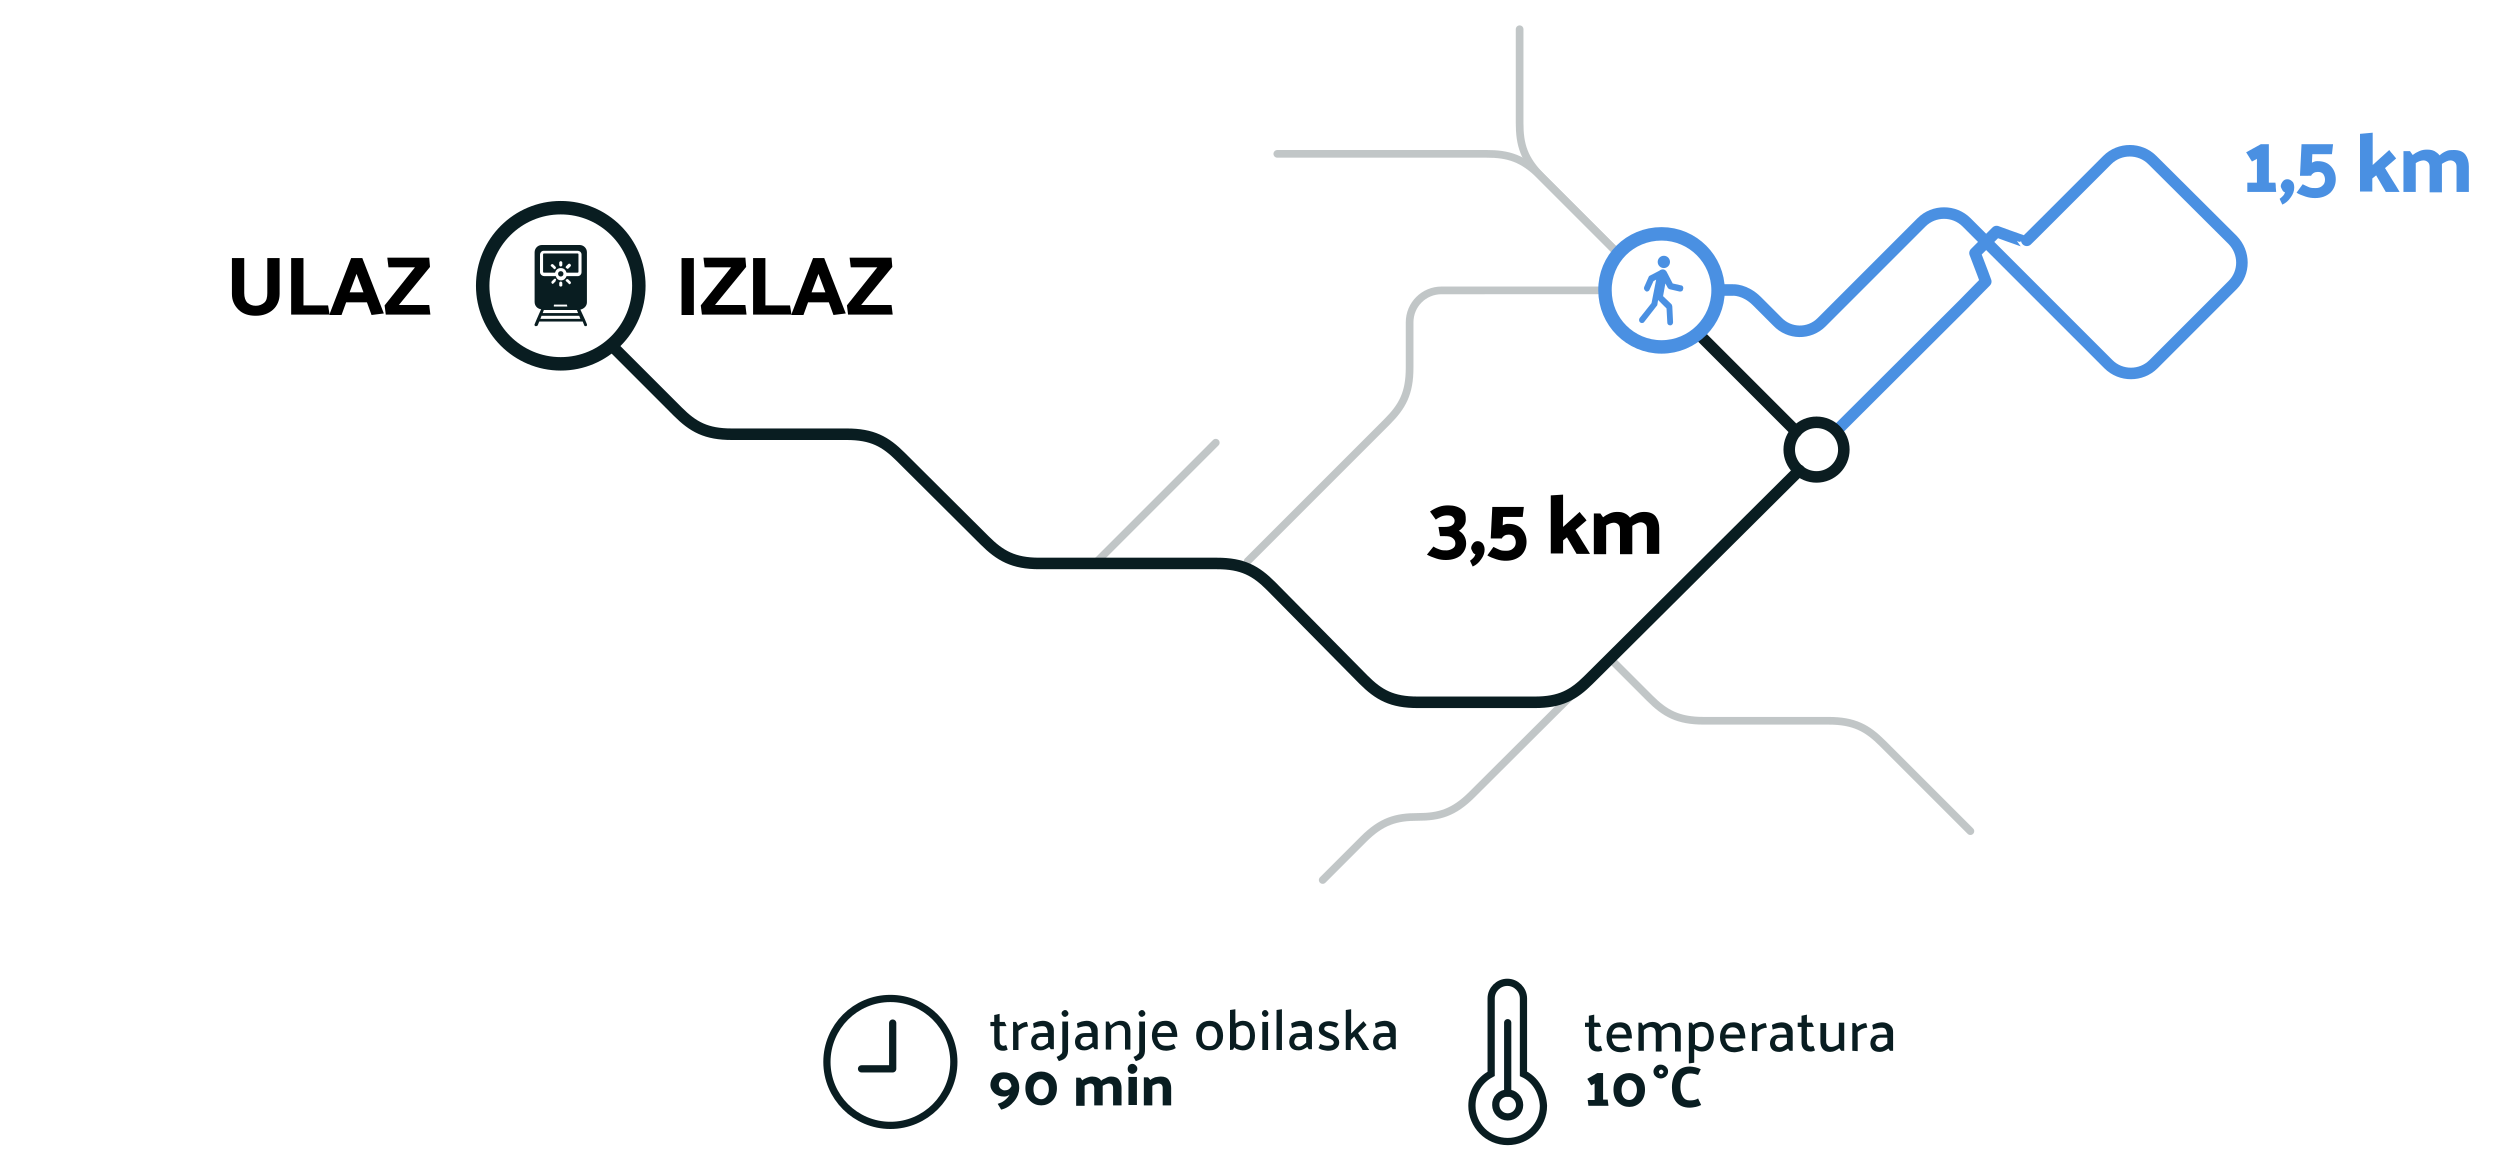 <?xml version="1.0" encoding="utf-8"?>
<!-- Generator: Adobe Illustrator 27.1.1, SVG Export Plug-In . SVG Version: 6.00 Build 0)  -->
<svg version="1.1" id="Layer_1" xmlns="http://www.w3.org/2000/svg" xmlns:xlink="http://www.w3.org/1999/xlink" x="0px" y="0px"
	 width="650px" height="301.5px" viewBox="0 0 650 301.5" style="enable-background:new 0 0 650 301.5;" xml:space="preserve">
<style type="text/css">
	.st0{opacity:0.25;}
	.st1{fill:none;stroke:#091D21;stroke-width:2;stroke-linecap:round;stroke-linejoin:round;stroke-miterlimit:10;}
	
		.st2{opacity:0.25;fill:none;stroke:#091D21;stroke-width:2;stroke-linecap:round;stroke-linejoin:round;stroke-miterlimit:10;enable-background:new    ;}
	.st3{fill:none;stroke:#4A90E2;stroke-width:3;stroke-linejoin:round;stroke-miterlimit:10;}
	.st4{fill:none;stroke:#0B1D21;stroke-width:3;stroke-linecap:round;stroke-linejoin:round;stroke-miterlimit:10;}
	.st5{fill:none;stroke:#0B1D21;stroke-width:3;stroke-miterlimit:10;}
	.st6{fill:none;stroke:#4A90E2;stroke-width:3.5;stroke-miterlimit:10;}
	.st7{fill:#4A90E2;}
	.st8{fill:none;stroke:#091D21;stroke-width:3.5;stroke-miterlimit:10;}
	.st9{fill:none;stroke:#091D21;stroke-width:3;stroke-linecap:round;stroke-linejoin:round;stroke-miterlimit:10;}
	.st10{fill:#091D21;}
	.st11{enable-background:new    ;}
	.st12{fill:none;stroke:#091D21;stroke-width:1.88;stroke-linecap:round;stroke-linejoin:round;stroke-miterlimit:10;}
	.st13{fill:none;stroke:#091D21;stroke-width:1.88;stroke-miterlimit:10;}
</style>
<g id="Jaslice-Podzemna-mapa-desktop-HR">
	<g class="st0">
		<g>
			<path class="st1" d="M332.1,40h22.3h32.1c5.6,0,9.4,1.1,14.1,5.8l0,0l19.9,19.9"/>
		</g>
		<g>
			<path class="st1" d="M420.9,66.1l-20-20l0,0c-4.7-4.7-5.8-8.5-5.8-14.1V7.6"/>
		</g>
	</g>
	<path class="st2" d="M324.4,145.9l36.2-36.2c4-4,5.9-7.4,5.9-14.1V83.8c0-4.6,3.7-8.3,8.3-8.3H417"/>
	<g>
		<path class="st3" d="M446.7,75.4c0,0,1.7,0,3.9,0c0,0,3.1-0.2,6.2,2.9l5.3,5.3c3.1,3.3,8.3,3.4,11.5,0.2l26-26
			c3.2-3.2,8.5-3.2,11.7,0l36.9,36.9c3.2,3.2,8.5,3.2,11.7,0l20.6-20.6c3.2-3.2,3.2-8.4,0-11.7l-20.9-20.8c-3.2-3.2-8.5-3.2-11.7,0
			l-15.5,15.5c-3.2,3.2-5.9,5.9-5.9,5.8s-3.4-1.2-7.4-2.7c0,0,0,0-2.8,2.8s-2.8,2.8-2.8,2.8c1.6,4.1,2.8,7.4,2.8,7.4
			s-2.6,2.6-5.8,5.9l-33.1,33"/>
	</g>
	<g>
		<line class="st4" x1="467" y1="112.2" x2="441.6" y2="86.8"/>
	</g>
	<circle class="st5" cx="472.3" cy="116.9" r="7.1"/>
	<path class="st6" d="M432,60.8c8.1,0,14.7,6.6,14.7,14.7s-6.6,14.7-14.7,14.7s-14.7-6.6-14.7-14.7C417.2,67.3,423.8,60.8,432,60.8z
		"/>
	<g>
		<circle class="st7" cx="432.6" cy="68.1" r="1.6"/>
		<path class="st7" d="M437.1,74.2l-2.2-0.5l-1.5-2.9c0-0.1-0.1-0.1-0.1-0.2l0,0c-0.7-1-1.7-0.4-1.9-0.2l-2.5,1.3
			c-0.2,0.1-0.2,0.2-0.3,0.4l-1.1,2.5c-0.2,0.4,0,0.8,0.4,1.1c0.1,0.1,0.2,0.1,0.3,0.1c0.3,0,0.6-0.2,0.7-0.5l1-2.2l0.7-0.4
			l-1.2,6.1l-3.1,3.9c-0.2,0.3-0.2,0.8,0.1,1.1c0.2,0.1,0.3,0.2,0.5,0.2s0.5-0.1,0.6-0.3l3.2-4.1c0.1-0.1,0.2-0.2,0.2-0.3l0.2-1.3
			l2.2,2.2l0.2,3.7c0,0.4,0.3,0.7,0.8,0.7l0,0c0.4,0,0.7-0.4,0.7-0.8l-0.2-4.1c0-0.2-0.1-0.4-0.2-0.6l-2.2-2.1l0.6-3.3l0.6,1.1
			c0.1,0.2,0.3,0.3,0.5,0.4l2.6,0.6c0.1,0,0.2,0,0.2,0c0.3,0,0.7-0.2,0.7-0.6C437.8,74.7,437.5,74.2,437.1,74.2z"/>
	</g>
	<circle class="st8" cx="145.8" cy="74.3" r="20.3"/>
	<path class="st9" d="M159.4,90.2l16.8,16.8c4,4,7.4,5.9,14.1,5.9h29.8c6.7,0,10.1,1.9,14.1,5.9l21.8,21.7c4,4,7.5,6,14.2,6h0.5
		h45.7c6.7,0,10.1,1.9,14.1,5.9l24,24.3c4,4,7.4,5.9,14.1,5.9H399c6.7,0,10.1-1.9,14.1-5.9l54.7-54.4"/>
	<path class="st2" d="M418.6,171.2l10.3,10.3c4,4,7.4,5.9,14.1,5.9l0,0h32.4l0,0c6.7,0,10.1,1.9,14.1,5.9l22.8,22.8"/>
	<path class="st2" d="M343.9,228.8l10.6-10.6l0,0c4.7-4.7,8.5-5.8,14.1-5.8s9.4-1.1,14.1-5.8l0,0l28.6-28.5l-5.6,5.6"/>
	<line class="st2" x1="285.3" y1="145.9" x2="316.1" y2="115.1"/>
	<g>
		<circle class="st10" cx="145.8" cy="71.2" r="0.7"/>
		<path class="st10" d="M152.6,84.3l-0.5-1.2l0,0l-1.2-2.6c0.9-0.2,1.7-0.9,1.7-1.9v-13c0-1.1-0.9-1.9-1.9-1.9h-9.8
			c-1.1,0-1.9,0.9-1.9,1.9v12.9c0,1,0.7,1.8,1.7,1.9l-0.5,1.1l0,0l-0.7,1.6l0,0l-0.5,1.2c-0.1,0.2,0,0.4,0.2,0.5c0.1,0,0.1,0,0.2,0
			c0.2,0,0.3-0.1,0.4-0.2l0.4-1h11.3l0.4,1c0.1,0.2,0.2,0.2,0.3,0.2s0.1,0,0.2,0C152.5,84.8,152.7,84.6,152.6,84.3z M140.4,70.8
			v-4.6c0-0.5,0.4-1,1-1h8.8c0.5,0,1,0.4,1,1v4.6c0,0.5-0.4,1-1,1h-2.9c-0.2,0.6-0.7,1.1-1.4,1.1s-1.2-0.4-1.4-1.1h-2.9
			C140.8,71.8,140.4,71.2,140.4,70.8z M147.4,79.2L147.4,79.2l0.1,0.5H144v-0.4c0-0.1,0.1-0.1,0.1-0.1H147.4z M145.4,74.2v-0.6
			c0-0.2,0.2-0.4,0.4-0.4s0.4,0.2,0.4,0.4v0.6c0,0.2-0.2,0.3-0.4,0.3C145.6,74.6,145.4,74.3,145.4,74.2z M147.2,72.7
			c0.2-0.2,0.4-0.2,0.6,0l0.5,0.5c0.2,0.2,0.2,0.4,0,0.6c-0.1,0.1-0.2,0.1-0.2,0.1c-0.1,0-0.2,0-0.2-0.1l-0.5-0.5
			C147,73.1,147,72.8,147.2,72.7z M144.4,73.2l-0.5,0.5c-0.1,0.1-0.2,0.1-0.2,0.1c-0.1,0-0.2,0-0.2-0.1c-0.2-0.2-0.2-0.4,0-0.6
			l0.5-0.5c0.2-0.2,0.4-0.2,0.6,0C144.5,72.8,144.5,73.1,144.4,73.2z M150,80.6l0.3,0.8h-9.2l0.3-0.8H150z M140.5,82.9l0.3-0.8h9.8
			l0.3,0.8H140.5z"/>
		<path class="st10" d="M141.4,70.9h2.9c0.2-0.7,0.7-1.2,1.5-1.2s1.3,0.5,1.5,1.2h2.9c0.1,0,0.2-0.1,0.2-0.2v-4.6
			c0-0.1-0.1-0.2-0.2-0.2h-8.8c-0.1,0-0.2,0.1-0.2,0.2v4.6C141.2,70.8,141.3,70.9,141.4,70.9z M147.2,69.2l0.5-0.5
			c0.2-0.2,0.4-0.2,0.6,0c0.2,0.2,0.2,0.4,0,0.6l-0.5,0.5c-0.1,0.1-0.2,0.1-0.2,0.1c-0.1,0-0.2,0-0.2-0.1
			C147,69.7,147,69.4,147.2,69.2z M145.4,68.3c0-0.2,0.2-0.4,0.4-0.4s0.4,0.2,0.4,0.4v0.6c0,0.2-0.2,0.4-0.4,0.4s-0.4-0.2-0.4-0.4
			V68.3z M143.3,68.8c0.2-0.2,0.4-0.2,0.6,0l0.5,0.5c0.2,0.2,0.2,0.4,0,0.6c-0.1,0.1-0.2,0.1-0.2,0.1c-0.1,0-0.2,0-0.2-0.1l-0.5-0.5
			C143.1,69.2,143.1,68.9,143.3,68.8z"/>
	</g>
	<g>
		<g>
			<g class="st11">
				<path class="st10" d="M262,272.9c-0.1,0.1-0.3,0.1-0.5,0.2s-0.5,0.1-0.7,0.1c-0.7,0-1.3-0.2-1.7-0.6c-0.4-0.4-0.6-1-0.6-1.7
					v-4.1h-1v-1.1h1v-1.8l1.4-0.3v2.1h1.3l0.5,1.1h-1.8v3.8c0,0.4,0.1,0.7,0.2,0.9c0.2,0.2,0.4,0.4,0.8,0.4c0.1,0,0.2,0,0.4-0.1
					c0.1,0,0.2-0.1,0.3-0.1L262,272.9z"/>
				<path class="st10" d="M263.4,273v-7.3h0.8l0.5,1c0.3-0.2,0.6-0.5,1.1-0.7c0.4-0.2,0.8-0.3,1.2-0.3l0.3,1.2
					c-0.4,0-0.8,0.1-1.3,0.3c-0.4,0.2-0.8,0.5-1.2,0.8v5H263.4z"/>
				<path class="st10" d="M268.6,266.1c0.3-0.2,0.7-0.3,1.2-0.5c0.5-0.1,1-0.2,1.3-0.2c0.8,0,1.5,0.2,2.1,0.7s0.8,1.1,0.8,1.8v4.9
					h-0.8c-0.1-0.1-0.1-0.2-0.2-0.3s-0.1-0.2-0.2-0.3c-0.3,0.2-0.6,0.4-1,0.6s-0.8,0.3-1.2,0.3c-0.9,0-1.5-0.2-1.9-0.6
					s-0.6-1-0.6-1.6c0-0.7,0.2-1.3,0.7-1.7c0.5-0.4,1.1-0.6,1.9-0.6h1.7c0-0.5-0.1-0.9-0.3-1.3c-0.2-0.4-0.6-0.5-1.2-0.5
					c-0.4,0-0.8,0.1-1.2,0.2c-0.4,0.1-0.7,0.2-0.9,0.3L268.6,266.1z M269.4,270.9c0,0.3,0.1,0.5,0.3,0.8c0.2,0.2,0.5,0.4,0.9,0.4
					s0.7-0.1,1-0.3c0.3-0.2,0.6-0.4,0.9-0.7v-1.5h-1.8c-0.4,0-0.8,0.1-1,0.4C269.5,270.2,269.4,270.5,269.4,270.9z"/>
				<path class="st10" d="M276.2,273.1v-7.5h1.5v7.2c0,0.9-0.1,1.5-0.5,2c-0.3,0.5-0.9,0.8-1.9,1.1l-0.6-1.1
					c0.5-0.2,0.9-0.4,1.1-0.7C276.1,274,276.2,273.6,276.2,273.1z M276.9,264.4c-0.2,0-0.5-0.1-0.6-0.3c-0.2-0.2-0.3-0.4-0.3-0.6
					s0.1-0.5,0.3-0.6c0.2-0.2,0.4-0.3,0.6-0.3s0.5,0.1,0.6,0.3c0.2,0.2,0.3,0.4,0.3,0.6s-0.1,0.5-0.3,0.6S277.2,264.4,276.9,264.4z"
					/>
				<path class="st10" d="M280,266.1c0.3-0.2,0.7-0.3,1.2-0.5c0.5-0.1,1-0.2,1.3-0.2c0.8,0,1.5,0.2,2.1,0.7s0.8,1.1,0.8,1.8v4.9
					h-0.8c-0.1-0.1-0.1-0.2-0.2-0.3s-0.1-0.2-0.2-0.3c-0.3,0.2-0.6,0.4-1,0.6s-0.8,0.3-1.2,0.3c-0.9,0-1.5-0.2-1.9-0.6
					s-0.6-1-0.6-1.6c0-0.7,0.2-1.3,0.7-1.7c0.5-0.4,1.1-0.6,1.9-0.6h1.7c0-0.5-0.1-0.9-0.3-1.3c-0.2-0.4-0.6-0.5-1.2-0.5
					c-0.4,0-0.8,0.1-1.2,0.2c-0.4,0.1-0.7,0.2-0.9,0.3L280,266.1z M280.9,270.9c0,0.3,0.1,0.5,0.3,0.8c0.2,0.2,0.5,0.4,0.9,0.4
					s0.7-0.1,1-0.3c0.3-0.2,0.6-0.4,0.9-0.7v-1.5h-1.8c-0.4,0-0.8,0.1-1,0.4C281,270.2,280.9,270.5,280.9,270.9z"/>
				<path class="st10" d="M288.8,266.6c0.3-0.3,0.7-0.6,1.2-0.9c0.5-0.2,0.9-0.3,1.4-0.3c0.9,0,1.5,0.3,1.9,0.8s0.6,1.2,0.6,1.9v4.8
					h-1.4v-4.7c0-0.5-0.1-0.9-0.4-1.2c-0.2-0.3-0.6-0.4-1.1-0.5c-0.3,0-0.7,0.1-1.1,0.3c-0.4,0.2-0.7,0.4-1,0.8v5.3h-1.4v-7.3h0.8
					L288.8,266.6z"/>
				<path class="st10" d="M296.2,273.1v-7.5h1.5v7.2c0,0.9-0.1,1.5-0.5,2c-0.3,0.5-0.9,0.8-1.9,1.1l-0.6-1.1
					c0.5-0.2,0.9-0.4,1.1-0.7C296.1,274,296.2,273.6,296.2,273.1z M296.9,264.4c-0.2,0-0.5-0.1-0.6-0.3c-0.2-0.2-0.3-0.4-0.3-0.6
					s0.1-0.5,0.3-0.6c0.2-0.2,0.4-0.3,0.6-0.3s0.5,0.1,0.6,0.3c0.2,0.2,0.3,0.4,0.3,0.6s-0.1,0.5-0.3,0.6S297.1,264.4,296.9,264.4z"
					/>
				<path class="st10" d="M306.1,269.6h-5.2c0,0.7,0.3,1.2,0.6,1.7c0.4,0.4,0.9,0.6,1.7,0.6c0.4,0,0.8,0,1.1-0.1
					c0.3-0.1,0.6-0.2,0.9-0.4l0.5,1.1c-0.3,0.2-0.7,0.4-1.2,0.5s-0.9,0.2-1.2,0.2c-1.2,0-2.2-0.4-2.8-1.1c-0.6-0.7-1-1.6-1-2.8
					c0-1.1,0.3-2.1,0.9-2.8c0.6-0.7,1.5-1.1,2.6-1.1c1.2,0,2,0.4,2.5,1.2C305.9,267.5,306.1,268.5,306.1,269.6z M304.7,268.6
					c-0.1-0.6-0.3-1.1-0.6-1.4c-0.3-0.3-0.7-0.5-1.3-0.5c-0.6,0-1,0.2-1.3,0.5c-0.3,0.4-0.5,0.8-0.6,1.4H304.7z"/>
				<path class="st10" d="M314.4,273.1c-1.1,0-1.9-0.4-2.5-1.1s-0.9-1.6-0.9-2.8c0-1.1,0.3-2,0.9-2.7s1.5-1.1,2.6-1.1s2,0.4,2.6,1.1
					s0.9,1.7,0.9,2.8s-0.3,2-1,2.7C316.4,272.8,315.5,273.1,314.4,273.1z M316.5,269.4c0-0.8-0.2-1.4-0.5-1.9s-0.8-0.7-1.5-0.7
					s-1.2,0.2-1.5,0.7s-0.5,1.1-0.5,1.9s0.1,1.5,0.4,1.9c0.3,0.5,0.8,0.7,1.5,0.7s1.2-0.2,1.6-0.7
					C316.3,270.8,316.5,270.1,316.5,269.4z"/>
				<path class="st10" d="M319.8,273v-10.4l1.4-0.2v3.7c0.3-0.2,0.6-0.3,0.9-0.5c0.3-0.1,0.7-0.2,1-0.2c1.1,0,1.9,0.4,2.4,1.1
					s0.8,1.7,0.8,2.8c0,1.1-0.3,2-0.8,2.7s-1.3,1.1-2.4,1.1c-0.3,0-0.7-0.1-1.1-0.2s-0.8-0.3-1.1-0.6l-0.3,0.6L319.8,273L319.8,273
					L319.8,273z M321.3,271.2c0.2,0.2,0.5,0.4,0.8,0.5s0.6,0.2,0.8,0.2c0.8,0,1.3-0.3,1.6-0.8c0.3-0.5,0.5-1.1,0.5-1.8
					c0-0.7-0.1-1.4-0.4-1.9s-0.8-0.8-1.6-0.8c-0.3,0-0.5,0.1-0.8,0.2s-0.6,0.3-0.8,0.5v3.9L321.3,271.2L321.3,271.2z"/>
				<path class="st10" d="M329,264.4c-0.2,0-0.5-0.1-0.6-0.3c-0.2-0.2-0.3-0.4-0.3-0.6s0.1-0.5,0.2-0.6c0.2-0.2,0.4-0.3,0.6-0.3
					s0.5,0.1,0.6,0.3c0.2,0.2,0.3,0.4,0.3,0.6s-0.1,0.5-0.3,0.6S329.2,264.4,329,264.4z M328.2,273v-7.3h1.5v7.3H328.2z"/>
				<path class="st10" d="M331.9,273v-10.4l1.4-0.2V273H331.9L331.9,273z"/>
				<path class="st10" d="M335.7,266.1c0.3-0.2,0.7-0.3,1.2-0.5c0.5-0.1,1-0.2,1.3-0.2c0.8,0,1.5,0.2,2.1,0.7s0.8,1.1,0.8,1.8v4.9
					h-0.8c-0.1-0.1-0.1-0.2-0.2-0.3c-0.1-0.1-0.1-0.2-0.2-0.3c-0.3,0.2-0.6,0.4-1,0.6s-0.8,0.3-1.2,0.3c-0.9,0-1.5-0.2-1.9-0.6
					s-0.6-1-0.6-1.6c0-0.7,0.2-1.3,0.7-1.7c0.5-0.4,1.1-0.6,1.9-0.6h1.7c0-0.5-0.1-0.9-0.3-1.3c-0.2-0.4-0.6-0.5-1.2-0.5
					c-0.4,0-0.8,0.1-1.2,0.2c-0.4,0.1-0.7,0.2-0.9,0.3L335.7,266.1z M336.5,270.9c0,0.3,0.1,0.5,0.3,0.8c0.2,0.2,0.5,0.4,0.9,0.4
					s0.7-0.1,1-0.3c0.3-0.2,0.6-0.4,0.9-0.7v-1.5h-1.8c-0.4,0-0.8,0.1-1,0.4C336.7,270.2,336.5,270.5,336.5,270.9z"/>
				<path class="st10" d="M347.4,267.2c-0.3-0.1-0.6-0.2-0.9-0.3s-0.7-0.2-1-0.2c-0.4,0-0.7,0.1-0.9,0.2c-0.2,0.1-0.3,0.4-0.3,0.6
					s0.1,0.4,0.4,0.6s0.6,0.3,1,0.5c0.6,0.2,1.2,0.5,1.7,0.9s0.8,0.9,0.8,1.5c0,0.7-0.3,1.2-0.8,1.6s-1.2,0.6-2.2,0.6
					c-0.3,0-0.7-0.1-1.2-0.2s-0.9-0.3-1.2-0.5l0.5-1.1c0.3,0.2,0.6,0.3,1,0.4s0.7,0.1,1,0.1c0.5,0,0.9-0.1,1.1-0.2s0.4-0.4,0.4-0.6
					s-0.1-0.5-0.4-0.7s-0.7-0.4-1.1-0.5c-0.6-0.2-1.1-0.5-1.6-0.8s-0.8-0.8-0.8-1.4c0-0.7,0.2-1.2,0.7-1.6s1.2-0.6,2-0.6
					c0.3,0,0.7,0.1,1.2,0.2s0.9,0.3,1.2,0.5L347.4,267.2z"/>
				<path class="st10" d="M349.9,273v-10.4l1.4-0.2v6.3l3.2-3.2l0.8,1l-2.2,2.1l2.9,4.4h-1.7l-2.2-3.5l-0.9,0.9v2.6L349.9,273
					L349.9,273z"/>
				<path class="st10" d="M357.5,266.1c0.3-0.2,0.7-0.3,1.2-0.5c0.5-0.1,1-0.2,1.3-0.2c0.8,0,1.5,0.2,2.1,0.7s0.8,1.1,0.8,1.8v4.9
					h-0.8c-0.1-0.1-0.1-0.2-0.2-0.3s-0.1-0.2-0.2-0.3c-0.3,0.2-0.6,0.4-1,0.6s-0.8,0.3-1.2,0.3c-0.9,0-1.5-0.2-1.9-0.6
					s-0.6-1-0.6-1.6c0-0.7,0.2-1.3,0.7-1.7c0.5-0.4,1.1-0.6,1.9-0.6h1.7c0-0.5-0.1-0.9-0.3-1.3c-0.2-0.4-0.6-0.5-1.2-0.5
					c-0.4,0-0.8,0.1-1.2,0.2c-0.4,0.1-0.7,0.2-0.9,0.3L357.5,266.1z M358.4,270.9c0,0.3,0.1,0.5,0.3,0.8c0.2,0.2,0.5,0.4,0.9,0.4
					s0.7-0.1,1-0.3c0.3-0.2,0.6-0.4,0.9-0.7v-1.5h-1.8c-0.4,0-0.8,0.1-1,0.4C358.5,270.2,358.4,270.5,358.4,270.9z"/>
				<path class="st10" d="M259.4,287c0.6-0.2,1.2-0.4,1.8-0.9c0.6-0.5,1-0.9,1.3-1.5c-0.2,0.2-0.5,0.3-0.7,0.4
					c-0.3,0.1-0.5,0.1-0.8,0.1c-1,0-1.8-0.3-2.5-0.9c-0.6-0.6-1-1.3-1-2.1c0-0.9,0.3-1.6,0.9-2.3c0.6-0.7,1.5-1,2.5-1
					c1.2,0,2.1,0.3,2.9,1s1.2,1.7,1.2,3.1c0,1.1-0.4,2.3-1.3,3.4s-2,1.9-3.4,2.2L259.4,287z M261.2,283.5c0.4,0,0.8-0.1,1.1-0.3
					c0.3-0.2,0.5-0.5,0.7-0.8c-0.1-0.6-0.3-1-0.6-1.4c-0.3-0.3-0.7-0.5-1.3-0.5c-0.4,0-0.8,0.1-1,0.4s-0.4,0.6-0.4,1
					s0.1,0.8,0.4,1.1C260.4,283.2,260.7,283.5,261.2,283.5z"/>
				<path class="st10" d="M270.7,278.6c1.2,0,2.1,0.4,2.9,1.1c0.8,0.8,1.2,1.8,1.2,3.2s-0.4,2.5-1.2,3.3c-0.8,0.8-1.8,1.2-2.9,1.2
					s-2.1-0.4-2.9-1.2c-0.8-0.8-1.2-1.9-1.2-3.3s0.4-2.5,1.2-3.2C268.6,279,269.5,278.6,270.7,278.6z M270.7,285.8
					c0.5,0,1-0.2,1.4-0.7s0.6-1.1,0.6-1.9s-0.2-1.5-0.6-1.9s-0.9-0.7-1.4-0.7s-1,0.2-1.4,0.7s-0.6,1.1-0.6,1.9c0,0.9,0.2,1.5,0.6,2
					C269.7,285.5,270.1,285.8,270.7,285.8z"/>
				<path class="st10" d="M288.9,279.9c1,0,1.7,0.3,2.1,0.9s0.6,1.3,0.6,2.1v4.5h-2.2v-4.5c0-0.4-0.1-0.7-0.3-0.9
					c-0.2-0.2-0.5-0.3-0.8-0.3c-0.2,0-0.5,0.1-0.8,0.2s-0.5,0.3-0.8,0.4c0,0.1,0,0.2,0,0.3s0,0.2,0,0.3v4.5h-2.2v-4.5
					c0-0.4-0.1-0.7-0.3-0.9c-0.2-0.2-0.5-0.3-0.8-0.3c-0.2,0-0.5,0.1-0.7,0.2s-0.5,0.2-0.7,0.4v5.2h-2.2v-7.3h1.1l0.5,0.7
					c0.3-0.3,0.7-0.5,1.2-0.7s0.9-0.3,1.4-0.3s1,0.1,1.4,0.3c0.4,0.2,0.7,0.4,0.9,0.8c0.3-0.3,0.7-0.5,1.2-0.7
					C288,280,288.4,279.9,288.9,279.9z"/>
				<path class="st10" d="M295.7,277.9c0,0.3-0.1,0.6-0.4,0.9c-0.2,0.2-0.5,0.4-0.9,0.4c-0.3,0-0.6-0.1-0.9-0.4
					c-0.2-0.2-0.3-0.5-0.3-0.9s0.1-0.6,0.3-0.9c0.2-0.2,0.5-0.4,0.9-0.4c0.3,0,0.6,0.1,0.9,0.4S295.7,277.5,295.7,277.9z M295.6,280
					v7.3h-2.2V280H295.6z"/>
				<path class="st10" d="M301.8,279.9c1,0,1.7,0.3,2.1,0.9s0.6,1.3,0.6,2.1v4.5h-2.2v-4.5c0-0.4-0.1-0.7-0.3-0.9
					c-0.2-0.2-0.5-0.3-0.8-0.3c-0.2,0-0.5,0.1-0.8,0.2s-0.6,0.3-0.8,0.4v5.1h-2.2v-7.3h1.1l0.6,0.7c0.3-0.3,0.7-0.5,1.2-0.7
					C300.9,280,301.4,279.9,301.8,279.9z"/>
			</g>
		</g>
		<g>
			<g>
				<path class="st12" d="M231.5,259.6c-9.1,0-16.5,7.4-16.5,16.5s7.4,16.5,16.5,16.5s16.5-7.4,16.5-16.5S240.6,259.6,231.5,259.6z"
					/>
				<polyline class="st12" points="224,277.9 232.1,277.9 232.1,266 				"/>
			</g>
		</g>
	</g>
	<g>
		<g>
			<g class="st11">
				<path class="st10" d="M416.6,273.1c-0.1,0.1-0.3,0.1-0.5,0.2s-0.5,0.1-0.7,0.1c-0.7,0-1.3-0.2-1.7-0.6c-0.4-0.4-0.6-1-0.6-1.7
					V267h-1v-1.1h1v-1.8l1.4-0.3v2.1h1.3l0.5,1.1h-1.8v3.8c0,0.4,0.1,0.7,0.2,0.9c0.2,0.2,0.4,0.4,0.8,0.4c0.1,0,0.2,0,0.4-0.1
					c0.1,0,0.2-0.1,0.3-0.1L416.6,273.1z"/>
				<path class="st10" d="M424.3,270h-5.2c0,0.7,0.3,1.2,0.6,1.7c0.4,0.4,0.9,0.6,1.7,0.6c0.4,0,0.8,0,1.1-0.1
					c0.3-0.1,0.6-0.2,0.9-0.4l0.5,1.1c-0.3,0.2-0.7,0.4-1.2,0.5s-0.9,0.2-1.2,0.2c-1.2,0-2.2-0.4-2.8-1.1c-0.6-0.7-1-1.6-1-2.8
					c0-1.1,0.3-2.1,0.9-2.8c0.6-0.7,1.5-1.1,2.6-1.1c1.2,0,2,0.4,2.5,1.2C424.1,267.9,424.3,268.9,424.3,270z M422.9,269
					c-0.1-0.6-0.3-1.1-0.6-1.4c-0.3-0.3-0.7-0.5-1.3-0.5s-1,0.2-1.3,0.5c-0.3,0.4-0.5,0.8-0.6,1.4H422.9z"/>
				<path class="st10" d="M431.9,267c0.3-0.3,0.7-0.6,1.2-0.8c0.5-0.2,0.9-0.3,1.4-0.3c0.9,0,1.5,0.3,1.9,0.8s0.6,1.2,0.6,1.9v4.8
					h-1.5v-4.7c0-0.5-0.1-0.9-0.4-1.2c-0.2-0.3-0.6-0.4-1.1-0.5c-0.3,0-0.6,0.1-1,0.3c-0.3,0.2-0.7,0.4-1,0.7c0,0.1,0,0.2,0,0.3
					s0,0.2,0,0.3v4.8h-1.5v-4.7c0-0.5-0.1-0.9-0.3-1.2c-0.2-0.3-0.6-0.4-1-0.5c-0.3,0-0.6,0.1-0.9,0.2s-0.6,0.4-0.9,0.6v5.4H426
					v-7.3h0.8l0.4,0.8c0.3-0.3,0.7-0.5,1.1-0.7s0.9-0.3,1.3-0.3c0.6,0,1,0.1,1.4,0.3C431.4,266.2,431.7,266.5,431.9,267z"/>
				<path class="st10" d="M439.1,276.5v-10.6h0.8l0.3,0.6c0.3-0.2,0.7-0.5,1.1-0.6c0.4-0.2,0.8-0.2,1.1-0.2c1.1,0,1.9,0.4,2.4,1.1
					s0.8,1.7,0.8,2.8c0,1.1-0.3,2-0.8,2.7s-1.3,1.1-2.4,1.1c-0.3,0-0.6-0.1-1-0.2c-0.3-0.1-0.7-0.3-0.9-0.5v3.6L439.1,276.5z
					 M440.6,271.5c0.2,0.2,0.5,0.4,0.8,0.5s0.6,0.2,0.8,0.2c0.8,0,1.3-0.3,1.6-0.8s0.5-1.1,0.5-1.8c0-0.7-0.1-1.4-0.4-1.9
					s-0.8-0.8-1.6-0.8c-0.2,0-0.5,0.1-0.8,0.2s-0.6,0.3-0.8,0.5v3.9L440.6,271.5L440.6,271.5z"/>
				<path class="st10" d="M453.8,270h-5.2c0,0.7,0.3,1.2,0.6,1.7c0.4,0.4,0.9,0.6,1.7,0.6c0.4,0,0.8,0,1.1-0.1
					c0.3-0.1,0.6-0.2,0.9-0.4l0.5,1.1c-0.3,0.2-0.7,0.4-1.2,0.5s-0.9,0.2-1.2,0.2c-1.2,0-2.2-0.4-2.8-1.1c-0.6-0.7-1-1.6-1-2.8
					c0-1.1,0.3-2.1,0.9-2.8c0.6-0.7,1.5-1.1,2.6-1.1c1.2,0,2,0.4,2.5,1.2C453.5,267.9,453.8,268.9,453.8,270z M452.4,269
					c-0.1-0.6-0.3-1.1-0.6-1.4c-0.3-0.3-0.7-0.5-1.3-0.5s-1,0.2-1.3,0.5s-0.5,0.8-0.6,1.4H452.4z"/>
				<path class="st10" d="M455.5,273.2V266h0.8l0.5,1c0.3-0.2,0.6-0.5,1.1-0.7c0.4-0.2,0.8-0.3,1.2-0.3l0.3,1.2
					c-0.4,0-0.8,0.1-1.3,0.3c-0.5,0.2-0.8,0.5-1.2,0.8v5L455.5,273.2L455.5,273.2z"/>
				<path class="st10" d="M460.7,266.5c0.3-0.2,0.7-0.3,1.2-0.5c0.5-0.1,1-0.2,1.3-0.2c0.8,0,1.5,0.2,2.1,0.7s0.8,1.1,0.8,1.8v4.9
					h-0.8c-0.1-0.1-0.1-0.2-0.2-0.3s-0.1-0.2-0.2-0.3c-0.2,0.2-0.6,0.4-1,0.6s-0.8,0.3-1.2,0.3c-0.9,0-1.5-0.2-1.9-0.6
					s-0.6-1-0.6-1.6c0-0.7,0.2-1.3,0.7-1.7c0.5-0.4,1.1-0.6,1.9-0.6h1.7c0-0.5-0.1-0.9-0.3-1.3c-0.2-0.4-0.6-0.5-1.2-0.5
					c-0.4,0-0.8,0.1-1.2,0.2c-0.4,0.1-0.7,0.2-0.9,0.3L460.7,266.5z M461.5,271.1c0,0.3,0.1,0.5,0.3,0.8c0.2,0.2,0.5,0.4,0.9,0.4
					s0.7-0.1,1-0.3c0.3-0.2,0.6-0.4,0.9-0.7v-1.5h-1.8c-0.4,0-0.8,0.1-1,0.4C461.6,270.5,461.5,270.9,461.5,271.1z"/>
				<path class="st10" d="M471.9,273.1c-0.1,0.1-0.3,0.1-0.5,0.2s-0.5,0.1-0.7,0.1c-0.7,0-1.3-0.2-1.7-0.6s-0.6-1-0.6-1.7V267h-1
					v-1.1h1v-1.8l1.4-0.3v2.1h1.3l0.5,1.1h-1.8v3.8c0,0.4,0.1,0.7,0.2,0.9c0.2,0.2,0.4,0.4,0.8,0.4c0.1,0,0.2,0,0.4-0.1
					c0.2-0.1,0.2-0.1,0.3-0.1L471.9,273.1z"/>
				<path class="st10" d="M478.2,272.5c-0.3,0.3-0.7,0.5-1.1,0.7s-0.9,0.3-1.3,0.3c-0.9,0-1.5-0.3-1.9-0.8s-0.6-1.2-0.6-1.9V266h1.5
					v4.7c0,0.5,0.1,0.9,0.4,1.1c0.2,0.3,0.6,0.4,1,0.4c0.3,0,0.6-0.1,0.9-0.2s0.7-0.3,1-0.6v-5.5h1.4v7.3h-0.8L478.2,272.5z"/>
				<path class="st10" d="M481.6,273.2V266h0.8l0.5,1c0.3-0.2,0.6-0.5,1.1-0.7c0.4-0.2,0.8-0.3,1.2-0.3l0.3,1.2
					c-0.4,0-0.8,0.1-1.3,0.3c-0.5,0.2-0.8,0.5-1.2,0.8v5L481.6,273.2L481.6,273.2z"/>
				<path class="st10" d="M486.8,266.5c0.3-0.2,0.7-0.3,1.2-0.5c0.5-0.1,1-0.2,1.3-0.2c0.8,0,1.5,0.2,2.1,0.7s0.8,1.1,0.8,1.8v4.9
					h-0.8c-0.1-0.1-0.1-0.2-0.2-0.3c-0.1-0.1-0.1-0.2-0.2-0.3c-0.2,0.2-0.6,0.4-1,0.6s-0.8,0.3-1.2,0.3c-0.9,0-1.5-0.2-1.9-0.6
					s-0.6-1-0.6-1.6c0-0.7,0.2-1.3,0.7-1.7c0.5-0.4,1.1-0.6,1.9-0.6h1.7c0-0.5-0.1-0.9-0.3-1.3c-0.2-0.4-0.6-0.5-1.2-0.5
					c-0.4,0-0.8,0.1-1.2,0.2c-0.4,0.1-0.7,0.2-0.9,0.3L486.8,266.5z M487.6,271.1c0,0.3,0.1,0.5,0.3,0.8c0.2,0.2,0.5,0.4,0.9,0.4
					s0.7-0.1,1-0.3c0.3-0.2,0.6-0.4,0.9-0.7v-1.5h-1.8c-0.4,0-0.8,0.1-1,0.4C487.8,270.5,487.6,270.9,487.6,271.1z"/>
				<path class="st10" d="M412.8,286h1.8v-4.3l-0.9,0.5l-1-1.7l2.6-1.5h1.5v6.9h1.2c0,0.3,0.1,0.5,0.1,0.8s0.1,0.5,0.1,0.8H413
					L412.8,286z"/>
				<path class="st10" d="M423.6,279c1.2,0,2.1,0.4,2.9,1.1c0.8,0.8,1.2,1.8,1.2,3.2s-0.4,2.5-1.2,3.3c-0.8,0.8-1.8,1.2-2.9,1.2
					s-2.1-0.4-2.9-1.2c-0.8-0.8-1.2-1.9-1.2-3.3s0.4-2.5,1.2-3.2C421.5,279.4,422.4,279,423.6,279z M423.6,286c0.5,0,1-0.2,1.4-0.7
					s0.6-1.1,0.6-1.9s-0.2-1.5-0.6-1.9s-0.9-0.7-1.4-0.7s-1,0.2-1.4,0.7s-0.6,1.1-0.6,1.9c0,0.9,0.2,1.5,0.6,2
					C422.6,285.8,423,286,423.6,286z"/>
				<path class="st10" d="M433.7,278.6c0,0.5-0.2,0.9-0.6,1.3c-0.4,0.3-0.8,0.5-1.3,0.5s-1-0.2-1.3-0.5c-0.4-0.3-0.6-0.8-0.6-1.3
					s0.2-0.9,0.6-1.3s0.8-0.5,1.3-0.5s0.9,0.2,1.3,0.5C433.6,277.8,433.7,278.1,433.7,278.6z M431.9,278.1c-0.1,0-0.3,0.1-0.4,0.2
					s-0.2,0.2-0.2,0.4c0,0.1,0.1,0.3,0.2,0.4s0.2,0.2,0.4,0.2c0.1,0,0.3-0.1,0.4-0.2s0.2-0.2,0.2-0.4c0-0.1,0-0.3-0.2-0.4
					C432.1,278.1,432,278.1,431.9,278.1z"/>
				<path class="st10" d="M439.3,279.1c-0.7,0-1.3,0.3-1.8,0.9c-0.4,0.6-0.6,1.5-0.6,2.6c0,1,0.2,1.8,0.6,2.5s1,1,1.8,1
					c0.4,0,0.8,0,1.2-0.1c0.4-0.1,0.7-0.2,1-0.4l0.8,1.7c-0.4,0.2-0.9,0.4-1.4,0.5c-0.6,0.1-1.1,0.2-1.5,0.2c-1.6,0-2.8-0.5-3.6-1.5
					s-1.1-2.3-1.1-3.8c0-1.6,0.4-2.9,1.2-3.9c0.8-1,2-1.5,3.5-1.5c0.4,0,0.8,0.1,1.4,0.2c0.5,0.1,1,0.3,1.4,0.5l-0.7,1.5
					c-0.5-0.1-0.8-0.3-1.1-0.3C440.1,279.1,439.7,279.1,439.3,279.1z"/>
			</g>
		</g>
		<g>
			<g>
				<path class="st13" d="M392,284.2c1.7,0,3.1,1.4,3.1,3.1s-1.4,3.1-3.1,3.1s-3.1-1.4-3.1-3.1C388.8,285.6,390.2,284.2,392,284.2z"
					/>
				<path class="st13" d="M396.1,279.2v-19.6c0-2.3-1.9-4.2-4.2-4.2c-2.3,0-4.2,1.9-4.2,4.2v19.6c-3,1.6-5,4.6-5,8.3
					c0,5.1,4.1,9.3,9.3,9.3c5.1,0,9.3-4.1,9.3-9.3C401.1,283.8,399.1,280.6,396.1,279.2z"/>
				<line class="st12" x1="392" y1="265.9" x2="392" y2="284.2"/>
			</g>
		</g>
	</g>
	<g>
		<path d="M180.4,67.1v14.8h-3.2V67.1H180.4z"/>
		<path d="M194,69.4l-8.1,9.9h7.9l0.3,2.5h-11.6l-0.3-2.4l7.9-9.9h-6.9l-0.3-2.5h10.9L194,69.4z"/>
		<path d="M205.8,81.8h-10V67.1h3.2v12.3h6.4L205.8,81.8z"/>
		<path d="M214.3,67.1l5.6,14.4l-3.2,0.4l-1.2-3.3h-5.4l-1.2,3.3h-3.2l5.7-14.8H214.3L214.3,67.1z M212.8,71.2L211,76h3.6
			L212.8,71.2z"/>
		<path d="M232,69.4l-8.1,9.9h7.9l0.3,2.5h-11.6l-0.3-2.4l7.9-9.9h-6.9l-0.3-2.5h10.9L232,69.4z"/>
	</g>
	<g>
		<path d="M63.5,67.1v9.1c0,1.1,0.3,2,0.8,2.5c0.6,0.5,1.3,0.8,2.2,0.8c0.9,0,1.6-0.3,2.2-0.8s0.8-1.4,0.8-2.5v-9.1h3.2v9.3
			c0,1.7-0.6,3.1-1.7,4.1s-2.6,1.6-4.5,1.6s-3.4-0.5-4.5-1.6s-1.7-2.4-1.7-4.1v-9.3H63.5z"/>
		<path d="M85.7,81.8h-10V67.1h3.2v12.3h6.4L85.7,81.8z"/>
		<path d="M94.2,67.1l5.6,14.4l-3.2,0.4l-1.2-3.3H90l-1.2,3.3h-3.2l5.7-14.8H94.2L94.2,67.1z M92.7,71.2L90.9,76h3.6L92.7,71.2z"/>
		<path d="M111.8,69.4l-8.1,9.9h7.9l0.3,2.5h-11.6l-0.3-2.4l7.9-9.9H101l-0.3-2.5h10.9L111.8,69.4z"/>
	</g>
	<g>
		<path d="M381.1,135.2c0,0.6-0.2,1.2-0.6,1.7s-0.8,0.9-1.2,1.1c0.4,0.2,0.9,0.6,1.3,1.2c0.4,0.6,0.6,1.3,0.6,2.1
			c0,1.2-0.5,2.2-1.4,3.1c-1,0.8-2.3,1.2-3.9,1.2c-0.8,0-1.6-0.1-2.5-0.4c-0.9-0.3-1.7-0.6-2.4-1l1.7-2.1c0.6,0.4,1.1,0.6,1.7,0.8
			c0.5,0.2,1.1,0.2,1.7,0.2s1.1-0.2,1.6-0.5s0.7-0.7,0.7-1.3s-0.2-1-0.7-1.4s-1.1-0.5-2-0.5h-1.3L374,137h1.6c0.8,0,1.4-0.1,1.9-0.4
			c0.5-0.3,0.7-0.7,0.7-1.2c0-0.4-0.2-0.7-0.5-1s-0.8-0.4-1.4-0.4s-1.1,0.1-1.6,0.3s-1,0.5-1.4,0.8l-1.5-2.1
			c0.7-0.5,1.5-0.9,2.3-1.2s1.6-0.4,2.5-0.4c1.5,0,2.7,0.4,3.6,1.1C381.1,133.1,381.1,134.1,381.1,135.2z"/>
		<path d="M386,142.9c0,0.8-0.3,1.7-0.9,2.5c-0.6,0.9-1.3,1.5-2.2,1.9l-0.7-1.5c0.3-0.2,0.6-0.5,0.9-0.8s0.4-0.6,0.5-0.9
			c-0.3-0.1-0.5-0.2-0.7-0.6c-0.2-0.4-0.4-0.7-0.4-1c0-0.4,0.2-0.8,0.5-1.2s0.7-0.6,1.2-0.6s0.9,0.2,1.3,0.6
			C385.8,141.8,386,142.2,386,142.9z"/>
		<path d="M387.6,139.8l0.4-8h8.2l-0.3,2.6h-5.1l-0.1,2.2c0.2-0.1,0.4-0.2,0.7-0.3c0.2-0.1,0.5-0.1,0.8-0.1c1.6,0,2.7,0.5,3.5,1.4
			s1.2,2,1.2,3.3c0,1.4-0.5,2.6-1.4,3.5c-1,0.9-2.3,1.4-4,1.4c-0.8,0-1.6-0.1-2.5-0.4c-0.9-0.3-1.7-0.6-2.3-1l1.6-2.2
			c0.6,0.3,1.2,0.6,1.7,0.8s1.1,0.2,1.7,0.2c0.7,0,1.3-0.2,1.7-0.6c0.5-0.4,0.7-0.9,0.7-1.6c0-0.6-0.2-1.1-0.5-1.5
			c-0.4-0.4-0.8-0.5-1.4-0.5c-0.4,0-0.8,0.1-1.1,0.3s-0.5,0.4-0.6,0.7h-2.9L387.6,139.8L387.6,139.8z"/>
		<path d="M406.4,128.6v8.4l4.3-3.9c0.3,0.4,0.6,0.8,0.9,1.1s0.6,0.7,0.9,1.1l-2.9,2.5c0.6,1,1.3,2.1,1.9,3.1s1.3,2,1.9,3.1h-3.5
			l-2.5-4.3c-0.2,0.1-0.3,0.3-0.5,0.4c-0.2,0.1-0.3,0.3-0.5,0.4v3.4h-3.2v-15.1L406.4,128.6z"/>
		<path d="M427.5,133.1c1.4,0,2.4,0.4,3,1.2s0.9,1.9,0.9,3.1v6.6h-3.2v-6.4c0-0.6-0.1-1-0.4-1.3s-0.7-0.5-1.2-0.5
			c-0.3,0-0.7,0.1-1.1,0.3s-0.8,0.4-1.1,0.6c0,0.1,0,0.3,0,0.4c0,0.1,0,0.2,0,0.4v6.6h-3.2v-6.4c0-0.6-0.1-1-0.4-1.3
			s-0.7-0.5-1.2-0.5c-0.3,0-0.7,0.1-1,0.2c-0.4,0.2-0.7,0.3-1,0.5v7.5h-3.2v-10.6h1.7l0.7,1c0.5-0.4,1-0.7,1.7-1s1.3-0.4,2-0.4
			c0.8,0,1.4,0.1,2,0.4c0.6,0.3,0.9,0.6,1.3,1.1c0.4-0.4,1-0.8,1.7-1.1C426.2,133.2,426.8,133.1,427.5,133.1z"/>
	</g>
	<g>
		<path class="st7" d="M584.3,47.5h2.5v-6.2l-1.3,0.7l-1.5-2.4l3.8-2.1h2.1v10h1.7c0.1,0.4,0.1,0.8,0.1,1.2s0.1,0.8,0.1,1.2h-7.5
			L584.3,47.5L584.3,47.5z"/>
		<path class="st7" d="M596.5,48.8c0,0.8-0.3,1.7-0.9,2.5c-0.6,0.9-1.3,1.5-2.2,1.9l-0.7-1.5c0.3-0.2,0.6-0.5,0.9-0.8
			c0.3-0.3,0.4-0.6,0.5-0.9c-0.3-0.1-0.5-0.2-0.7-0.6s-0.4-0.7-0.4-1c0-0.4,0.2-0.8,0.5-1.2s0.7-0.6,1.2-0.6s0.9,0.2,1.3,0.6
			C596.4,47.5,596.5,48.2,596.5,48.8z"/>
		<path class="st7" d="M598,45.5l0.4-8h8.2l-0.3,2.6h-5.1l-0.1,2.2c0.2-0.1,0.4-0.2,0.7-0.3c0.2-0.1,0.5-0.1,0.8-0.1
			c1.6,0,2.7,0.5,3.5,1.4s1.2,2,1.2,3.3c0,1.4-0.5,2.6-1.4,3.5c-1,0.9-2.3,1.4-4,1.4c-0.8,0-1.6-0.1-2.5-0.4s-1.7-0.6-2.3-1l1.6-2.2
			c0.6,0.3,1.2,0.6,1.7,0.8s1.1,0.2,1.7,0.2c0.7,0,1.3-0.2,1.7-0.6c0.5-0.4,0.7-0.9,0.7-1.6c0-0.6-0.2-1.1-0.5-1.5
			c-0.4-0.4-0.8-0.5-1.4-0.5c-0.4,0-0.8,0.1-1.1,0.3s-0.5,0.4-0.6,0.7H598V45.5z"/>
		<path class="st7" d="M616.9,34.5v8.4l4.3-3.9c0.3,0.4,0.6,0.8,0.9,1.1c0.3,0.4,0.6,0.7,0.9,1.1l-2.9,2.5c0.6,1,1.3,2.1,1.9,3.1
			c0.6,1,1.3,2,1.9,3.1h-3.6l-2.5-4.3c-0.2,0.1-0.3,0.3-0.5,0.4c-0.2,0.1-0.3,0.3-0.5,0.4v3.4h-3.2v-15L616.9,34.5z"/>
		<path class="st7" d="M638,39c1.4,0,2.4,0.4,3,1.2s0.9,1.9,0.9,3.1v6.6h-3.2v-6.4c0-0.6-0.1-1-0.4-1.3s-0.7-0.5-1.2-0.5
			c-0.3,0-0.7,0.1-1.1,0.3c-0.4,0.2-0.8,0.4-1.1,0.6c0,0.1,0,0.3,0,0.4s0,0.2,0,0.4V50h-3.2v-6.5c0-0.6-0.1-1-0.4-1.3
			s-0.7-0.5-1.2-0.5c-0.3,0-0.7,0.1-1,0.2c-0.3,0.1-0.7,0.3-1,0.5v7.5h-3.2V39.3h1.7l0.7,1c0.5-0.4,1-0.7,1.7-1s1.3-0.4,2-0.4
			c0.8,0,1.4,0.1,2,0.4c0.5,0.3,0.9,0.6,1.3,1.1c0.4-0.4,1-0.8,1.7-1.1C636.6,39,637.3,39,638,39z"/>
	</g>
</g>
</svg>
